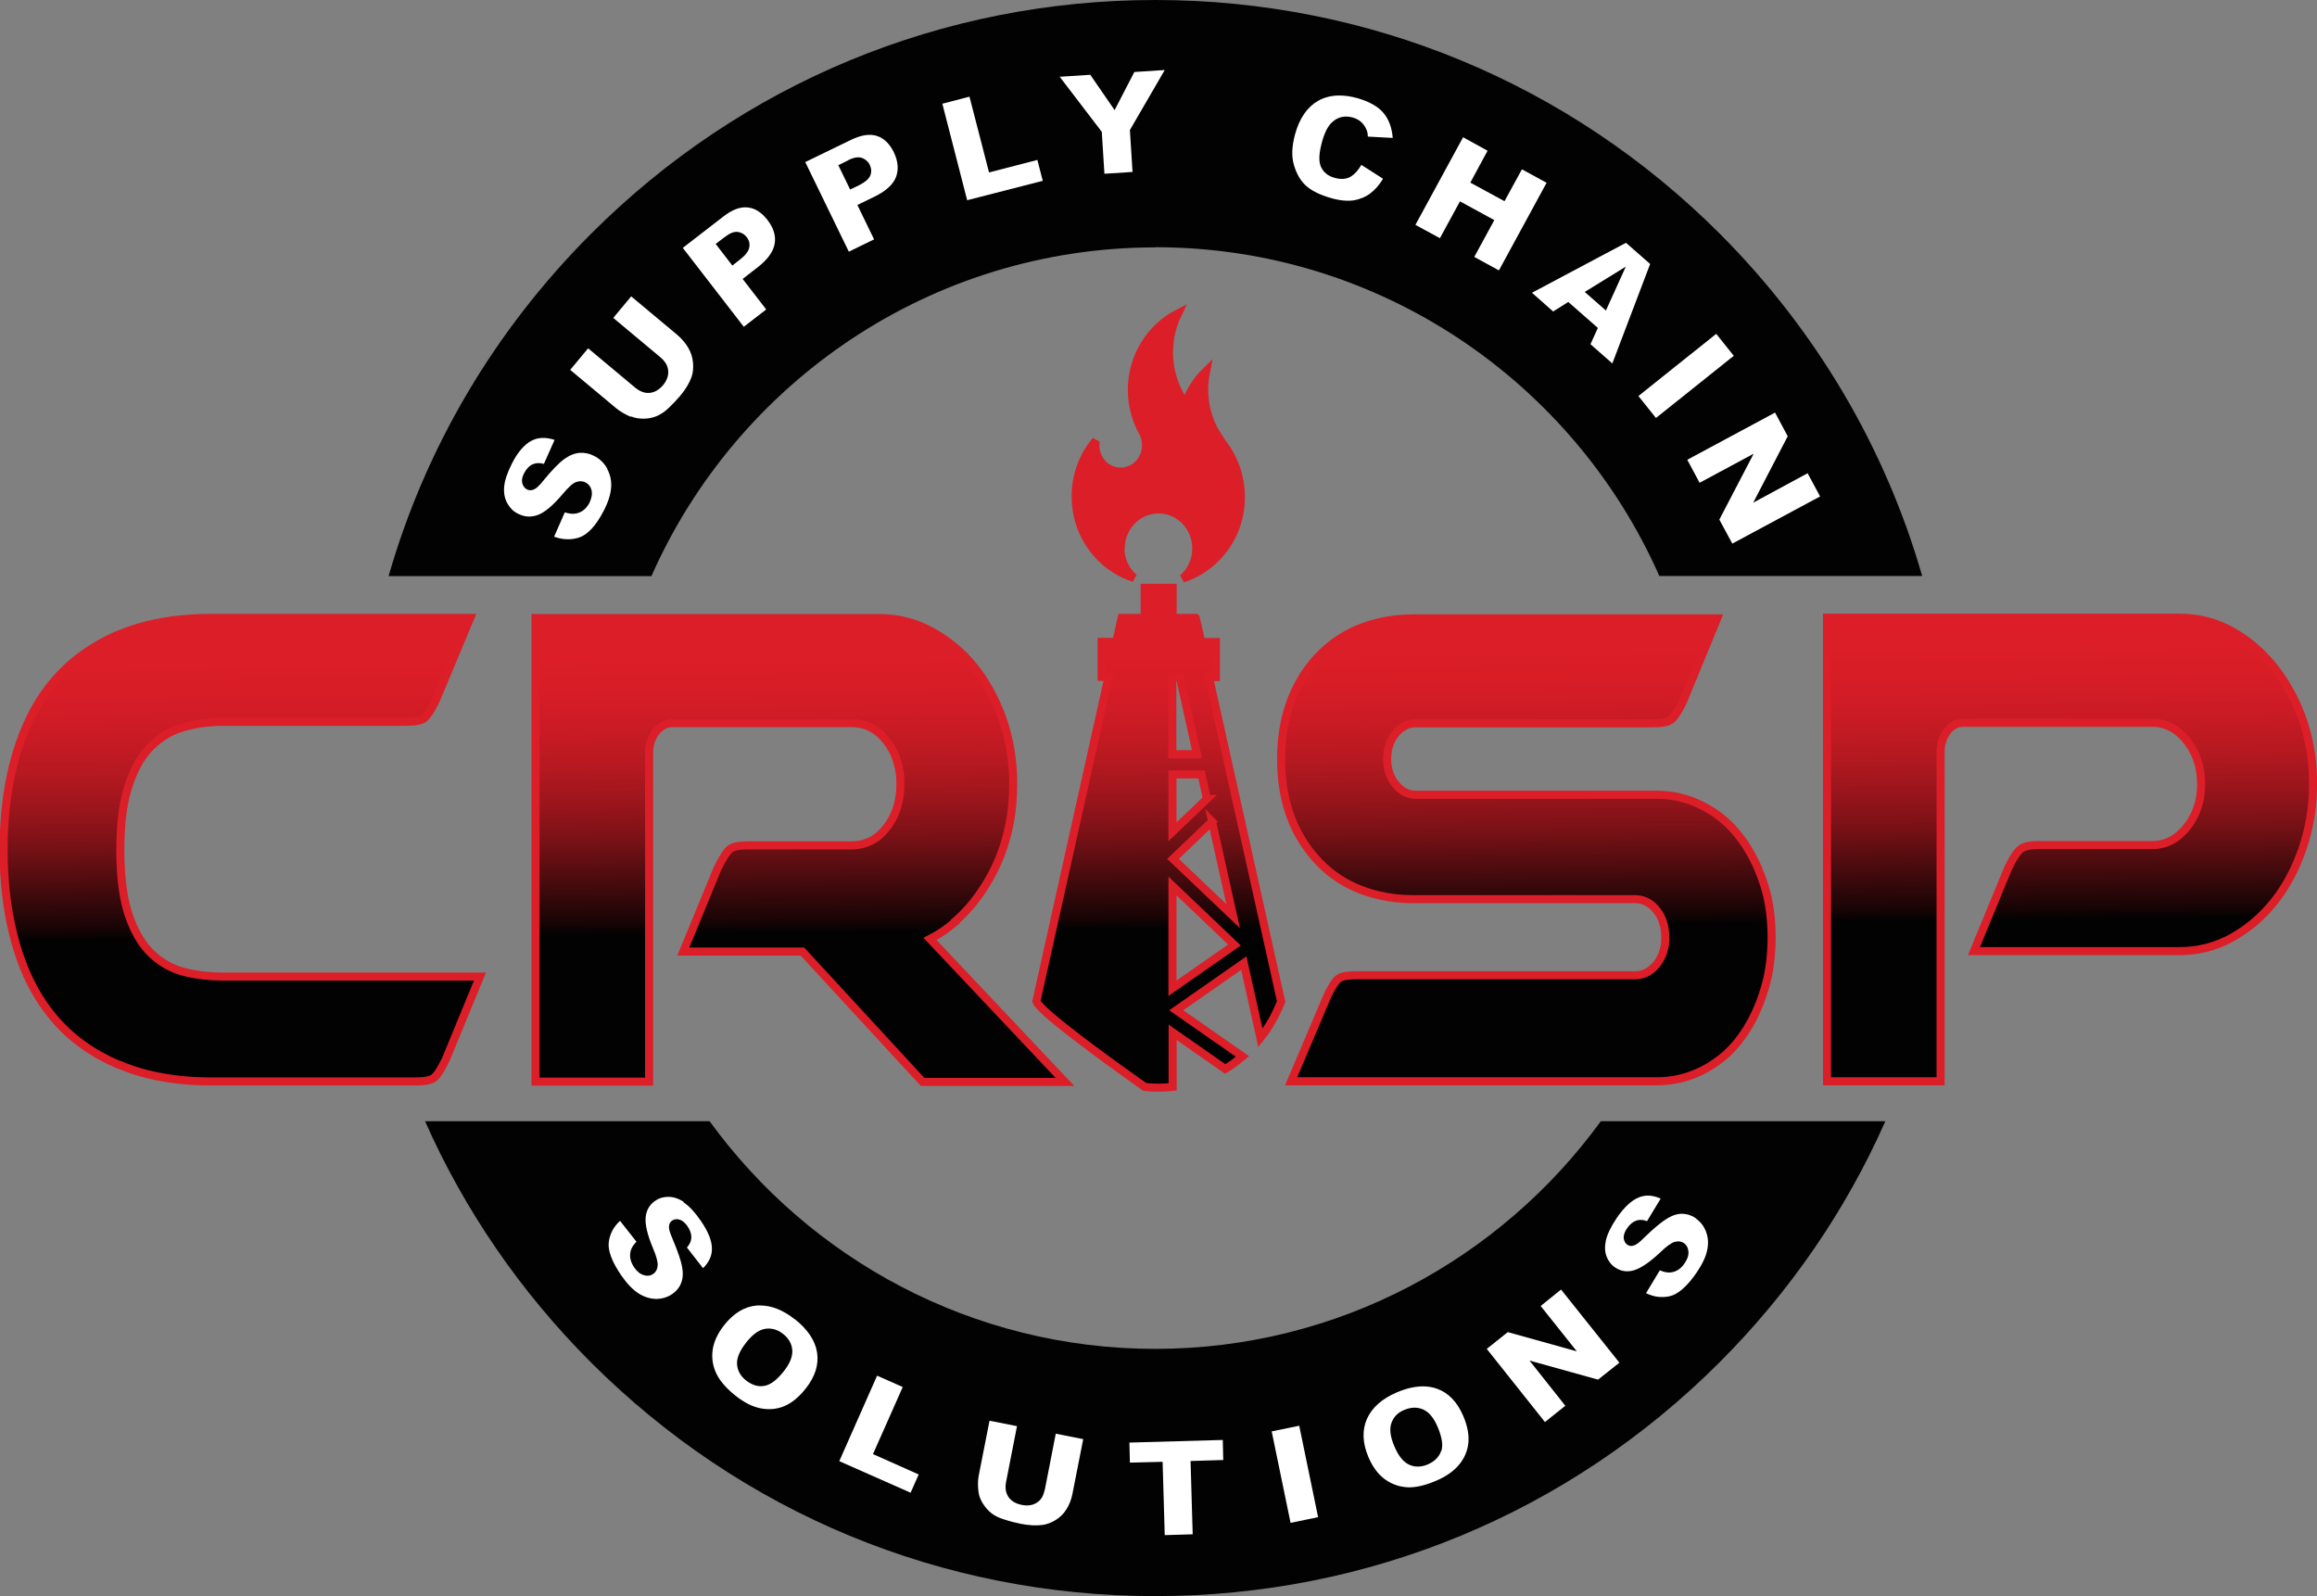 <svg xmlns="http://www.w3.org/2000/svg" xmlns:xlink="http://www.w3.org/1999/xlink" id="a" viewBox="0 0 140.96 97.1"><rect x="0" y="0" width="140.96" height="97.1" fill="#808080" stroke="none"/><defs><linearGradient id="b" x1="70.45" y1="27.33" x2="70.79" y2="60.48" gradientUnits="userSpaceOnUse"><stop offset="0" stop-color="#dc1e28"></stop><stop offset=".36" stop-color="#dc1e28"></stop><stop offset=".43" stop-color="#d81d27"></stop><stop offset=".5" stop-color="#cb1b25"></stop><stop offset=".57" stop-color="#b71921"></stop><stop offset=".64" stop-color="#9b151c"></stop><stop offset=".71" stop-color="#771116"></stop><stop offset=".78" stop-color="#4a0b0e"></stop><stop offset=".86" stop-color="#170405"></stop><stop offset=".88" stop-color="#020202"></stop></linearGradient><linearGradient id="c" x1="70.13" y1="27.34" x2="70.48" y2="60.48" xlink:href="#b"></linearGradient><linearGradient id="d" x1="14.43" y1="27.92" x2="14.78" y2="61.06" xlink:href="#b"></linearGradient><linearGradient id="e" x1="48.27" y1="27.57" x2="48.62" y2="60.71" xlink:href="#b"></linearGradient><linearGradient id="f" x1="92.6" y1="27.1" x2="92.94" y2="60.25" xlink:href="#b"></linearGradient><linearGradient id="g" x1="125.62" y1="26.76" x2="125.96" y2="59.9" xlink:href="#b"></linearGradient></defs><path d="M70.29,82.06c-11.14,0-21.02-5.46-27.12-13.85h-17.31c2.39,5.4,5.79,10.37,10.09,14.67,9.17,9.17,21.36,14.22,34.33,14.22s25.16-5.05,34.33-14.22c4.3-4.3,7.7-9.27,10.09-14.67h-17.31c-6.1,8.38-15.98,13.85-27.12,13.85Z" style="fill:#020202;"></path><path d="M70.29,15.04c13.67,0,25.46,8.23,30.66,20h15.99c-2.24-7.79-6.43-14.93-12.32-20.83C95.45,5.05,83.25,0,70.29,0s-25.16,5.05-34.33,14.22c-5.89,5.89-10.08,13.03-12.32,20.83h15.99c5.2-11.77,16.99-20,30.66-20Z" style="fill:#020202;"></path><path d="M68.18,33.37c0-1.31,1.03-2.38,2.3-2.38s2.3,1.06,2.3,2.38c0,.73-.32,1.39-.83,1.82,1.08-.34,2.01-1.06,2.65-2,.38-.56.66-1.21.79-1.91.07-.34.1-.69.1-1.05,0-.39-.04-.77-.12-1.14-.03-.12-.06-.24-.09-.36-.02-.08-.05-.16-.08-.24-.11-.32-.25-.62-.41-.91-.12-.21-.26-.42-.41-.61,0,0-.16-.23-.32-.49-.03-.05-.06-.1-.1-.16s-.06-.1-.09-.15c-.03-.05-.05-.09-.07-.14-.22-.44-.37-.91-.46-1.4-.05-.3-.08-.61-.08-.92,0-.29.02-.58.07-.86.02-.09.03-.18.05-.28-.28.27-.53.58-.74.91-.21.33-.39.69-.52,1.07h0c-.63-.87-1-1.94-1-3.11,0-.32.03-.64.08-.94.04-.2.08-.4.14-.6.09-.29.2-.57.33-.84-1.66.85-2.81,2.62-2.81,4.66,0,.53.08,1.03.22,1.51.12.39.27.77.47,1.11,0,0,0,0,0,0,.12.22.17.49.17.76,0,.88-.69,1.59-1.54,1.59s-1.54-.71-1.54-1.59c0-.1,0-.2.03-.3-.77.91-1.23,2.1-1.23,3.4,0,1.17.37,2.25,1,3.11.63.87,1.52,1.52,2.55,1.85h0c-.51-.44-.83-1.09-.83-1.83Z" style="fill:url(#b); stroke:#dc1e28; stroke-width:.49px;"></path><path d="M72.74,37.59h-1.4v-1.83h-1.7v1.83h-1.4l-.33,1.46h-.89v2.13h.42l-4.39,19.74c.02.05.06.11.12.19.13.15.33.35.6.59.07.06.14.12.21.18,1.83,1.56,5.66,4.24,5.66,4.24.14.02.28.03.42.04.14,0,.29.01.43.01.29,0,.57-.02.85-.05v-3.32l3.2,2.23c.37-.22.72-.48,1.05-.76l-4.03-2.81,4.11-2.87,1.01,4.55h0c.26-.33.5-.68.71-1.05.21-.37.39-.76.55-1.16l-4.39-19.74h.42v-2.13h-.89l-.33-1.46ZM71.33,41.19h.45l1.04,4.69h-1.5v-4.69ZM71.33,60.12h0v-6.22l3.77,3.59-3.77,2.63ZM73.74,49.98l1.28,5.75-3.66-3.48,2.38-2.27ZM73.43,48.6l-2.1,2v-3.49h1.77l.33,1.49Z" style="fill:url(#c); stroke:#dc1e28; stroke-width:.49px;"></path><path d="M7.25,64.77c.4.17.81.32,1.25.45.65.19,1.34.33,2.08.43.73.1,1.51.14,2.32.14h12.37c.56,0,.94-.07,1.12-.21.19-.14.43-.51.73-1.12l2.08-5.05h-15.63c-.82,0-1.61-.09-2.36-.28-.75-.19-1.41-.56-2-1.12-.58-.56-1.04-1.34-1.38-2.35-.34-1-.51-2.33-.51-3.96s.17-2.9.51-3.93c.3-.9.68-1.62,1.16-2.16.07-.08.14-.15.21-.22.15-.14.3-.27.45-.39.47-.36.98-.61,1.54-.77.75-.21,1.54-.32,2.36-.32h11.13c.56,0,.94-.07,1.12-.21.16-.12.37-.42.62-.91.04-.07.07-.14.11-.22l2.08-4.98h-15.74c-.82,0-1.59.05-2.32.14-.73.1-1.43.24-2.08.43-.43.13-.85.28-1.25.44-1.59.68-2.9,1.63-3.93,2.84-.52.61-.97,1.28-1.35,2.03-.38.74-.7,1.55-.96,2.43-.06.22-.12.44-.18.67-.39,1.57-.58,3.28-.58,5.12s.19,3.55.58,5.12c.06.22.11.45.18.67.19.66.42,1.28.68,1.86.44.97.98,1.83,1.62,2.59,1.03,1.22,2.34,2.16,3.93,2.84Z" style="fill:url(#d); stroke:#dc1e28; stroke-width:.49px;"></path><path d="M58.11,56.05c.64-.55,1.21-1.22,1.72-2,.13-.2.25-.4.37-.61.24-.42.45-.86.63-1.31.09-.23.17-.45.25-.69.07-.23.14-.47.2-.71.06-.24.11-.48.16-.73.02-.12.04-.25.06-.37.04-.25.07-.5.09-.76.03-.39.05-.78.05-1.19,0-.35-.01-.7-.04-1.03-.03-.34-.07-.67-.12-1-.11-.65-.27-1.29-.48-1.89-.11-.3-.22-.6-.35-.88-.25-.57-.54-1.1-.87-1.6-.16-.25-.34-.48-.52-.71-.09-.11-.18-.22-.28-.33-.19-.22-.39-.42-.6-.61-.21-.19-.42-.37-.65-.54-.34-.25-.69-.48-1.06-.68-.99-.54-2.05-.81-3.18-.81h-20.91v28.2h6.91v-19.99c0-.13,0-.25.03-.37,0-.06.02-.12.03-.17.05-.23.14-.43.26-.62.03-.05.06-.09.1-.14.18-.22.38-.37.6-.45.14-.05.28-.07.44-.07h10.85c.86,0,1.57.36,2.14,1.09.14.18.26.37.37.57.11.2.19.41.26.63.07.22.12.45.16.69.04.24.05.49.05.74,0,.51-.07.99-.21,1.43-.11.33-.25.64-.43.92-.06.1-.13.19-.2.28-.14.18-.29.34-.45.48s-.33.25-.51.34c-.36.18-.75.27-1.18.27h-6.3c-.56,0-.94.08-1.12.25-.19.16-.43.55-.73,1.16l-2.08,5.05h7.25l7.31,7.93h8.66l-8.21-8.7c.55-.28,1.06-.63,1.54-1.04Z" style="fill:url(#e); stroke:#dc1e28; stroke-width:.49px;"></path><path d="M79.08,50.88c.33.59.73,1.11,1.18,1.58.73.75,1.58,1.31,2.56,1.68.37.14.74.25,1.13.34.64.15,1.32.22,2.02.22h13.49c.46,0,.85.17,1.18.51.05.05.09.1.14.16.18.22.31.47.4.75.09.27.13.58.13.9,0,.08,0,.16,0,.24-.01.16-.03.31-.07.45-.02.07-.04.14-.06.21-.09.27-.22.52-.4.74-.04.06-.09.11-.14.16-.33.34-.72.51-1.18.51h-16.92c-.35,0-.63.03-.83.08-.12.03-.22.08-.29.13-.14.11-.31.36-.52.75-.07.13-.14.28-.21.44l-2.14,5.05h22.26c.94,0,1.84-.21,2.7-.63.22-.11.42-.22.62-.35.2-.13.39-.27.58-.41.28-.22.54-.47.78-.74.08-.09.16-.18.24-.28.15-.19.3-.4.44-.61.07-.11.14-.21.2-.32.13-.22.26-.45.37-.69.06-.12.11-.24.17-.37.11-.25.21-.51.3-.78.09-.27.18-.54.25-.83.04-.14.07-.29.1-.43.06-.29.11-.59.14-.89.05-.46.08-.93.08-1.42s-.03-.96-.08-1.42c-.04-.3-.08-.6-.14-.89-.03-.14-.06-.29-.1-.42-.07-.28-.15-.55-.25-.81-.09-.26-.2-.52-.3-.76-.05-.12-.11-.24-.17-.36-.12-.24-.24-.46-.37-.68-.07-.11-.13-.22-.2-.32-.14-.21-.29-.41-.44-.6-.08-.1-.16-.19-.24-.28-.24-.27-.5-.52-.78-.74-.37-.3-.77-.55-1.2-.76-.22-.11-.43-.2-.65-.28-.22-.08-.44-.14-.67-.2-.11-.03-.23-.05-.34-.07-.34-.06-.69-.09-1.04-.09h-14.67c-.24,0-.47-.05-.67-.16-.1-.05-.2-.12-.3-.2-.09-.08-.18-.17-.27-.28-.34-.42-.51-.93-.51-1.54s.17-1.12.51-1.54c.13-.16.26-.29.41-.38.15-.1.31-.17.47-.21.11-.03.23-.04.35-.04h14.39c.14,0,.27,0,.39-.01.12,0,.22-.02.32-.04.09-.02.18-.04.25-.07.07-.03.13-.06.18-.09.02-.02.05-.04.07-.06.05-.05.1-.11.16-.19.03-.04.06-.08.09-.13.09-.14.19-.31.3-.52.04-.07.07-.14.11-.22l2.08-5.05h-18.49c-.7,0-1.38.07-2.02.22-.39.09-.76.2-1.13.34-.44.17-.86.38-1.25.63-.07.05-.15.09-.22.14-.39.27-.75.57-1.09.92-.46.47-.85.99-1.18,1.58-.13.23-.26.48-.37.73-.06.13-.11.26-.16.39-.1.26-.19.54-.27.82-.12.42-.2.87-.26,1.33-.02.16-.04.31-.05.47-.03.32-.04.65-.04.99,0,1.36.21,2.56.62,3.61.15.39.33.77.53,1.12Z" style="fill:url(#f); stroke:#dc1e28; stroke-width:.49px;"></path><path d="M118.06,45.8c0-.13,0-.25.02-.37,0-.06.02-.12.03-.17.05-.23.13-.43.25-.62.03-.05.06-.09.09-.14.26-.35.6-.53,1.01-.53h11.47c.82,0,1.53.36,2.11,1.09.07.09.14.18.2.28.19.29.34.59.45.92.15.44.22.91.22,1.43,0,.13,0,.25-.01.38-.02.25-.05.49-.11.71-.14.57-.39,1.08-.75,1.54-.58.73-1.28,1.09-2.11,1.09h-6.91c-.53,0-.89.08-1.1.25-.03.02-.05.04-.08.07-.08.08-.17.2-.26.34-.13.19-.26.44-.41.74l-2.08,5.05h12.53c1.12,0,2.17-.27,3.15-.81.97-.54,1.83-1.26,2.56-2.17.73-.91,1.31-1.99,1.74-3.23.43-1.24.65-2.56.65-3.96,0-1.05-.12-2.05-.36-3-.08-.32-.17-.63-.28-.93-.05-.15-.11-.3-.17-.45-.23-.59-.51-1.14-.82-1.65-.23-.38-.48-.75-.76-1.09-.18-.23-.37-.44-.57-.65s-.4-.4-.62-.58c-.21-.18-.43-.35-.66-.51-.23-.16-.46-.3-.71-.44-.97-.54-2.02-.81-3.15-.81h-21.47v28.2h6.91v-19.99Z" style="fill:url(#g); stroke:#dc1e28; stroke-width:.49px;"></path><path d="M86.37,85.49s-.02-.03-.07-.04c-.02,0-.03,0-.05,0-.05,0-.11.01-.17.04-.08.04-.13.09-.17.15-.03.05-.02.07-.01.08l1.05,2.15s.01.03.08.04c.02,0,.04,0,.05,0,.05,0,.11-.01.17-.04.08-.04.13-.09.17-.15.03-.06.02-.07.01-.09l-1.05-2.15Z" style="fill:none;"></path><path d="M43.04,15.55s-.05-.04-.08-.04h0c-.06,0-.13.04-.21.1l-.22.19.58.7.22-.19c.07-.06.11-.12.12-.18.01-.06,0-.08,0-.09l-.41-.49Z" style="fill:none;"></path><path d="M47.91,81.35c-.07-.05-.14-.08-.22-.09-.05,0-.06.01-.07.02l-1.48,1.88s-.02.03,0,.09c.02.07.06.13.13.18.07.06.14.08.21.08h0c.06,0,.07-.02.08-.03l1.48-1.88s.02-.03,0-.09c-.02-.07-.06-.13-.13-.18Z" style="fill:none;"></path><path d="M50.83,10.47s-.04-.05-.07-.05c-.01,0-.02,0-.03,0-.05,0-.12.02-.19.06l-.26.13.42.81.26-.13c.08-.04.13-.09.16-.15.03-.06.02-.08.01-.09l-.29-.57Z" style="fill:none;"></path><path d="M86.47,85.96c-.14-.06-.28-.09-.42-.09-.17,0-.34.04-.53.12-.33.14-.54.36-.65.66-.11.3-.05.72.18,1.25.22.52.48.85.77.99.29.13.6.13.94-.02.36-.15.58-.37.68-.66.1-.29.03-.74-.22-1.32-.2-.48-.46-.79-.75-.92Z" style="fill:none;"></path><path d="M44.59,15.81l.28-.22c.27-.21.43-.4.46-.57.03-.16,0-.3-.1-.44-.1-.13-.23-.21-.39-.23-.15-.02-.37.07-.62.27l-.34.26.71.92Z" style="fill:none;"></path><path d="M51.82,11.21l.32-.16c.31-.15.5-.31.57-.46.07-.15.06-.3-.01-.45-.07-.15-.18-.25-.33-.31-.14-.05-.37,0-.66.14l-.39.19.51,1.05Z" style="fill:none;"></path><path d="M47.51,83.25c.32-.41.48-.78.45-1.1-.03-.32-.18-.59-.48-.82-.23-.18-.46-.27-.71-.27-.06,0-.12,0-.18.02-.32.05-.66.31-1.01.75-.35.44-.52.83-.5,1.15.02.32.17.59.47.82.3.24.6.33.9.28.31-.05.66-.33,1.05-.82Z" style="fill:none;"></path><polygon points="96.82 17.8 97.62 18.5 98.36 16.85 96.82 17.8" style="fill:none;"></polygon><path d="M36.94,28.5c-.19-.33-.45-.59-.79-.76-.28-.15-.58-.21-.88-.19-.3.02-.61.14-.93.37-.33.23-.77.69-1.31,1.35-.24.3-.42.46-.56.51-.14.06-.28.06-.4,0-.16-.08-.25-.21-.3-.4-.04-.17,0-.38.12-.6.14-.27.32-.45.53-.54.19-.08.41-.09.67-.02l.65-1.46c-.53-.17-1-.16-1.4.05-.44.23-.84.69-1.19,1.38-.29.57-.45,1.05-.48,1.44-.03.38.04.72.2,1,.16.28.37.49.64.62.41.21.81.23,1.23.07.43-.17.92-.59,1.47-1.24.36-.43.63-.68.83-.75.21-.08.41-.07.59.02.18.1.31.26.36.49.05.22,0,.47-.13.75-.19.36-.46.58-.82.65-.19.04-.42.01-.68-.07l-.65,1.48c.52.19,1.03.21,1.52.05.52-.17,1.03-.72,1.5-1.63.27-.52.42-1,.45-1.42.03-.41-.06-.79-.24-1.12Z" style="fill:#fff;"></path><path d="M38.39,25.33h0c.22.1.48.14.77.14.29,0,.56-.06.8-.16.24-.1.49-.27.74-.51.26-.25.49-.49.68-.72.33-.39.56-.78.69-1.14.09-.26.12-.55.09-.88-.03-.33-.13-.64-.3-.92-.17-.29-.4-.55-.67-.78l-2.79-2.33-1.09,1.31,2.86,2.39c.29.24.46.52.48.82.03.3-.08.6-.31.88-.24.28-.51.44-.81.47-.3.03-.6-.08-.89-.32l-2.86-2.39-1.09,1.31,2.79,2.33c.23.19.53.37.9.53Z" style="fill:#fff;"></path><path d="M46.61,18.82l-1.43-1.85.94-.73c.59-.46.93-.94,1.01-1.42.08-.48-.07-.96-.44-1.44-.36-.46-.76-.72-1.21-.76-.45-.05-.94.14-1.47.55l-2.47,1.91,3.71,4.8,1.36-1.05ZM44.55,16.15l-1.01-1.31.54-.41c.32-.25.58-.35.81-.32.22.03.4.14.54.32.15.19.2.4.15.64-.05.23-.23.46-.55.71l-.47.37Z" style="fill:#fff;"></path><path d="M53.18,14.57l-1.02-2.1,1.07-.52c.67-.33,1.11-.73,1.28-1.18.17-.45.13-.96-.13-1.5-.25-.52-.6-.86-1.03-1-.43-.14-.95-.06-1.56.23l-2.8,1.36,2.65,5.45,1.54-.75ZM51.59,9.75c.36-.18.64-.22.86-.14.21.08.37.22.47.43.1.22.11.44.02.65-.09.21-.32.4-.68.58l-.54.26-.72-1.48.61-.3Z" style="fill:#fff;"></path><polygon points="63.11 9.73 60.17 10.49 58.98 5.88 57.33 6.31 58.84 12.18 63.44 11 63.11 9.73" style="fill:#fff;"></polygon><polygon points="68.74 7.91 70.86 4.26 69.01 4.38 67.81 6.7 66.33 4.55 64.47 4.67 67.03 8.02 67.19 10.57 68.9 10.46 68.74 7.91" style="fill:#fff;"></polygon><path d="M84.12,10.86l-1.3-.83c-.18.32-.39.55-.62.7-.27.17-.6.2-1,.09-.41-.11-.69-.34-.84-.68-.15-.34-.12-.84.08-1.55.16-.57.37-.96.63-1.18.35-.31.77-.39,1.23-.26.21.06.38.15.53.29.14.13.25.3.32.49.04.1.06.22.07.38l1.51.08c-.05-.61-.23-1.11-.54-1.49-.33-.41-.88-.72-1.61-.93-.39-.11-.76-.16-1.1-.16-.48,0-.92.11-1.3.33-.65.37-1.12,1.05-1.39,2.02-.2.73-.23,1.37-.06,1.91.16.54.42.97.76,1.26.35.3.85.54,1.49.72.52.15.98.19,1.36.14.37-.06.72-.2,1.03-.43.28-.21.54-.51.76-.87Z" style="fill:#fff;"></path><polygon points="91.19 16.45 94.09 11.12 92.59 10.3 91.53 12.24 89.45 11.11 90.5 9.17 89.01 8.35 86.11 13.68 87.6 14.49 88.82 12.25 90.91 13.39 89.69 15.63 91.19 16.45" style="fill:#fff;"></polygon><path d="M94.49,18.95l.92-.58,1.8,1.58-.45.99,1.33,1.17,2.3-6.05-1.47-1.29-5.72,3.04,1.29,1.14ZM98.91,16.22l-1.21,2.67-1.29-1.13,2.5-1.54Z" style="fill:#fff;"></path><rect x="99.55" y="22.01" width="6.06" height="1.71" transform="translate(8.16 69.03) rotate(-38.62)" style="fill:#fff;"></rect><polygon points="109.97 28.79 106.66 30.58 108.76 26.54 107.99 25.1 102.65 27.97 103.4 29.37 106.69 27.6 104.6 31.61 105.39 33.07 110.73 30.2 109.97 28.79" style="fill:#fff;"></polygon><path d="M41.6,73.12c-.32-.21-.64-.31-.94-.31h0c-.3,0-.57.08-.8.24-.35.24-.54.58-.58,1.01-.04.45.11,1.07.44,1.86.22.51.31.87.29,1.08-.02.22-.11.39-.27.5-.16.11-.36.14-.58.07-.21-.06-.41-.22-.58-.47-.23-.34-.3-.68-.21-1.01.05-.18.17-.37.35-.55l-1-1.27c-.38.35-.61.77-.68,1.26-.08.53.18,1.22.77,2.08.34.49.69.85,1.03,1.07.34.22.7.33,1.07.34.36,0,.7-.1.99-.3.25-.17.43-.39.53-.65.11-.26.14-.59.07-.97-.06-.39-.27-.99-.6-1.77-.15-.35-.22-.58-.2-.72.01-.16.07-.27.18-.35.14-.1.3-.12.47-.06.17.05.32.18.47.39.17.25.25.49.24.71-.01.2-.1.4-.27.59l.98,1.26c.37-.37.55-.76.54-1.2,0-.48-.24-1.05-.68-1.69-.36-.52-.71-.9-1.04-1.11Z" style="fill:#fff;"></path><path d="M48.34,80.25c-.7-.55-1.4-.83-2.08-.83-.07,0-.14,0-.21,0-.75.06-1.42.47-1.99,1.19-.41.52-.65,1.05-.71,1.56-.06.51.03.99.25,1.43.22.44.61.88,1.15,1.31.53.42,1.05.68,1.55.77.49.09.97.05,1.42-.14.45-.19.89-.55,1.3-1.07.57-.72.8-1.45.69-2.18-.11-.73-.57-1.42-1.37-2.05ZM47.7,83.4c-.43.55-.83.85-1.2.91-.07.01-.14.02-.21.02-.3,0-.6-.12-.89-.34-.35-.27-.53-.61-.56-.99-.03-.38.16-.82.55-1.32.39-.5.78-.78,1.16-.84.38-.06.75.04,1.08.3.35.27.54.61.57.99.03.38-.14.81-.5,1.27Z" style="fill:#fff;"></path><polygon points="54.92 84.38 53.36 83.69 51.06 88.89 55.4 90.81 55.89 89.7 53.11 88.46 54.92 84.38" style="fill:#fff;"></polygon><path d="M63.55,90.65c-.07.36-.23.62-.48.77-.25.16-.56.2-.91.13-.36-.07-.63-.23-.8-.47-.17-.24-.22-.54-.16-.89l.67-3.43-1.67-.33-.66,3.35c-.05.27-.06.6-.01.98.03.23.11.46.26.7.15.24.33.44.53.6.2.16.48.29.81.39.34.11.67.19.96.25.5.1.95.12,1.34.07.27-.04.54-.14.81-.31.27-.17.49-.39.65-.66.17-.27.28-.57.35-.9l.66-3.35-1.67-.33-.67,3.43Z" style="fill:#fff;"></path><polygon points="74.39 87.6 68.71 87.76 68.74 88.98 70.73 88.93 70.86 93.39 72.56 93.34 72.43 88.88 74.42 88.82 74.39 87.6" style="fill:#fff;"></polygon><rect x="77.92" y="86.86" width="1.71" height="5.68" transform="translate(-16.5 17.76) rotate(-11.66)" style="fill:#fff;"></rect><path d="M87.44,84.49c-.27-.1-.56-.15-.87-.15-.48,0-1.01.12-1.58.36-.91.39-1.52.93-1.83,1.62-.3.68-.27,1.47.09,2.32.26.61.61,1.08,1.03,1.37.42.3.89.45,1.37.47.49.02,1.06-.12,1.7-.39.62-.26,1.1-.6,1.42-.99.32-.39.51-.83.56-1.31.05-.48-.05-1.04-.31-1.65-.36-.84-.89-1.4-1.58-1.65ZM87.67,88.28c-.12.36-.4.63-.81.81-.21.09-.41.13-.61.13-.18,0-.36-.04-.53-.12-.35-.16-.65-.54-.89-1.11-.25-.58-.31-1.06-.18-1.42.13-.37.39-.64.79-.8.41-.17.79-.18,1.15-.02.35.16.64.51.87,1.05.27.65.35,1.13.22,1.49Z" style="fill:#fff;"></path><polygon points="93.73 79.45 95.93 82.21 91.73 81.04 90.45 82.06 93.99 86.51 95.23 85.52 93.05 82.77 97.22 83.93 98.52 82.9 94.97 78.45 93.73 79.45" style="fill:#fff;"></polygon><path d="M103.17,74.11c-.25-.17-.52-.26-.8-.27-.29-.01-.6.08-.93.28-.34.2-.83.6-1.44,1.2-.27.27-.46.41-.6.45-.15.05-.28.03-.39-.04-.14-.09-.21-.24-.23-.42-.01-.17.06-.37.2-.58.17-.25.37-.41.58-.48.19-.06.41-.05.64.04l.83-1.37c-.48-.22-.91-.24-1.32-.08-.45.18-.9.6-1.34,1.24-.36.53-.58.99-.67,1.37-.08.37-.07.71.04.99.11.28.28.51.51.66.35.24.73.3,1.15.18.43-.13.96-.49,1.58-1.07.4-.39.7-.6.9-.66.22-.06.41-.03.56.07.16.11.26.29.28.52.02.22-.06.46-.23.71-.23.34-.52.53-.87.56-.19.02-.4-.03-.64-.13l-.84,1.39c.46.23.94.29,1.42.19.52-.11,1.08-.6,1.67-1.46.33-.49.55-.94.63-1.35.09-.4.06-.78-.07-1.12-.13-.34-.34-.61-.63-.81Z" style="fill:#fff;"></path></svg>